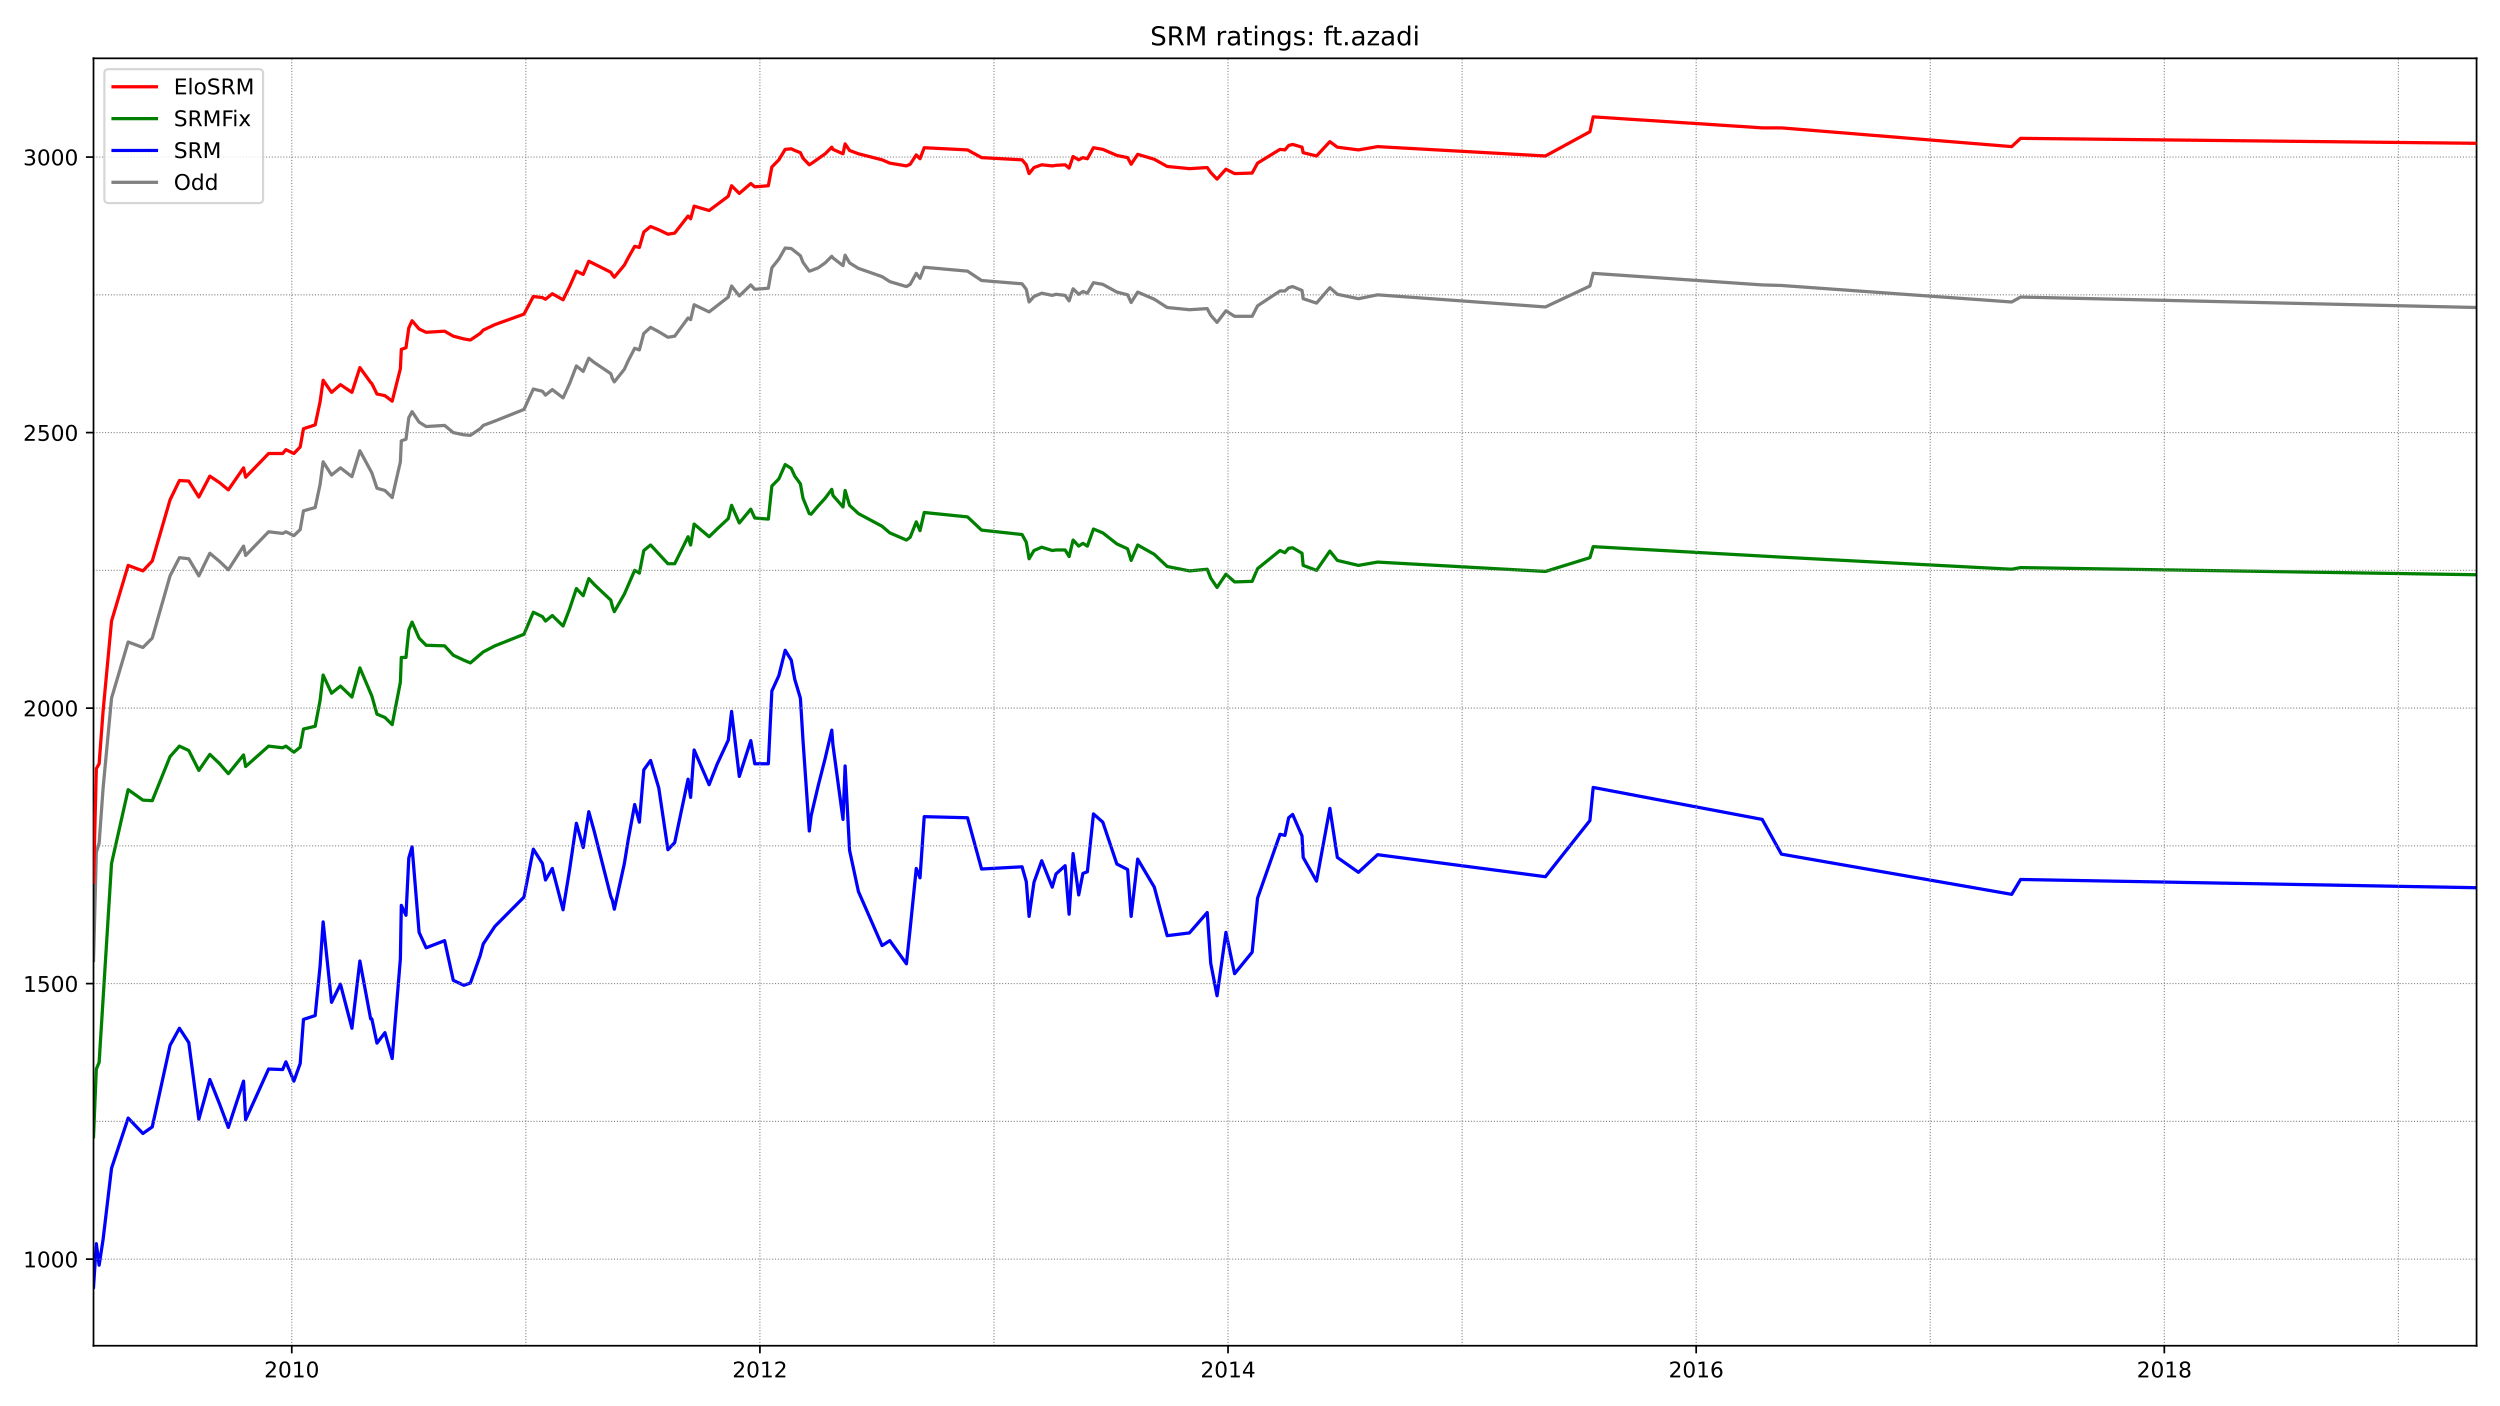 <?xml version="1.0" encoding="utf-8" standalone="no"?>
<!DOCTYPE svg PUBLIC "-//W3C//DTD SVG 1.1//EN"
  "http://www.w3.org/Graphics/SVG/1.1/DTD/svg11.dtd">
<!-- Created with matplotlib (https://matplotlib.org/) -->
<svg height="648pt" version="1.1" viewBox="0 0 1152 648" width="1152pt" xmlns="http://www.w3.org/2000/svg" xmlns:xlink="http://www.w3.org/1999/xlink">
 <defs>
  <style type="text/css">*{stroke-linecap:butt;stroke-linejoin:round;}</style>
 </defs>
 <g id="figure_1">
  <g id="patch_1">
   <path d="M 0 648 
L 1152 648 
L 1152 0 
L 0 0 
z
" style="fill:#ffffff;"/>
  </g>
  <g id="axes_1">
   <g id="patch_2">
    <path d="M 43.09 620.12 
L 1141.2 620.12 
L 1141.2 26.88 
L 43.09 26.88 
z
" style="fill:#ffffff;"/>
   </g>
   <g id="line2d_1">
    <path clip-path="url(#p29295866ad)" d="M 43.09 442.585 
L 44.384 392.818 
L 45.679 388.501 
L 47.512 363.11 
L 51.395 321.723 
L 59.053 295.824 
L 65.848 298.363 
L 70.163 294.046 
L 78.36 265.354 
L 82.674 256.975 
L 86.989 257.483 
L 91.626 265.354 
L 96.696 254.944 
L 101.226 258.752 
L 105.217 262.561 
L 112.227 251.643 
L 113.198 255.959 
L 123.768 245.041 
L 130.24 245.803 
L 131.75 245.041 
L 135.417 246.819 
L 138.329 244.026 
L 139.839 235.393 
L 145.232 233.869 
L 147.497 223.205 
L 148.899 212.794 
L 152.782 218.888 
L 156.881 215.587 
L 162.166 219.65 
L 165.833 207.716 
L 171.334 217.873 
L 173.707 224.982 
L 177.374 225.998 
L 180.718 229.299 
L 184.493 212.794 
L 184.924 203.146 
L 187.081 202.384 
L 188.376 192.481 
L 189.886 189.688 
L 193.122 194.513 
L 196.357 196.544 
L 204.878 196.036 
L 208.869 199.337 
L 213.723 200.353 
L 216.743 200.607 
L 221.273 197.56 
L 222.675 196.036 
L 228.068 194.005 
L 241.442 188.673 
L 245.757 179.278 
L 249.963 180.294 
L 251.365 182.071 
L 254.493 179.532 
L 259.455 183.341 
L 262.475 176.739 
L 265.603 168.614 
L 268.731 171.153 
L 271.319 165.059 
L 273.908 167.09 
L 281.458 172.168 
L 282.213 174.454 
L 283.076 175.977 
L 287.714 170.137 
L 289.439 166.328 
L 292.459 160.488 
L 294.617 161.25 
L 296.666 153.633 
L 299.794 150.84 
L 303.569 152.871 
L 307.775 155.41 
L 310.903 154.902 
L 317.051 146.523 
L 318.238 147.285 
L 319.856 140.429 
L 326.759 143.73 
L 335.603 136.875 
L 337.113 131.796 
L 340.672 136.367 
L 345.957 131.289 
L 347.791 133.32 
L 354.047 132.812 
L 355.665 123.417 
L 358.9 119.355 
L 361.813 114.277 
L 364.617 114.53 
L 368.823 117.831 
L 370.01 120.878 
L 372.922 124.941 
L 373.785 124.687 
L 377.021 123.417 
L 380.256 121.132 
L 383.277 118.085 
L 383.816 118.847 
L 388.454 122.402 
L 389.424 117.577 
L 391.474 121.132 
L 395.572 123.671 
L 406.466 127.48 
L 410.025 129.765 
L 417.683 132.05 
L 419.409 131.035 
L 422.214 125.956 
L 423.939 128.242 
L 425.881 123.163 
L 445.835 124.941 
L 452.306 129.257 
L 470.966 130.781 
L 472.907 133.32 
L 474.201 139.16 
L 476.466 136.621 
L 480.026 135.097 
L 484.879 136.113 
L 486.605 135.605 
L 490.812 136.113 
L 492.645 138.652 
L 494.479 133.066 
L 497.068 135.605 
L 499.009 134.336 
L 501.058 135.097 
L 503.863 130.273 
L 508.177 131.035 
L 514.648 134.589 
L 519.61 135.859 
L 521.228 139.414 
L 524.248 134.589 
L 531.906 137.89 
L 537.838 141.699 
L 548.085 142.715 
L 556.282 142.207 
L 557.9 145.254 
L 560.812 148.555 
L 564.911 143.222 
L 568.901 145.762 
L 576.991 145.762 
L 579.472 140.937 
L 589.826 134.082 
L 592.091 134.082 
L 593.817 132.558 
L 595.65 132.05 
L 599.965 133.828 
L 600.504 137.636 
L 606.652 139.668 
L 612.8 132.558 
L 616.251 135.605 
L 625.959 137.636 
L 634.803 135.859 
L 712.138 141.445 
L 732.631 131.796 
L 734.141 125.956 
L 812.015 131.289 
L 820.859 131.543 
L 926.993 139.16 
L 931.091 136.875 
L 1141.2 141.699 
L 1141.2 141.699 
" style="fill:none;stroke:#808080;stroke-linecap:square;stroke-width:1.5;"/>
   </g>
   <g id="line2d_2">
    <path clip-path="url(#p29295866ad)" d="M 43.09 593.155 
L 44.384 573.095 
L 45.679 582.998 
L 47.512 571.064 
L 51.395 538.31 
L 59.053 515.204 
L 65.848 522.313 
L 70.163 519.266 
L 78.36 481.687 
L 82.674 473.816 
L 86.989 480.418 
L 91.626 515.711 
L 96.696 497.43 
L 101.226 508.856 
L 105.217 519.52 
L 112.227 498.191 
L 113.198 515.965 
L 123.768 492.605 
L 130.24 492.859 
L 131.75 489.305 
L 135.417 498.191 
L 138.329 490.066 
L 139.839 469.753 
L 145.232 467.976 
L 147.497 445.124 
L 148.899 424.811 
L 152.782 461.882 
L 156.881 453.503 
L 162.166 473.816 
L 165.833 442.839 
L 170.795 469.499 
L 171.334 469.499 
L 173.707 480.672 
L 177.374 475.847 
L 180.718 487.781 
L 184.493 441.823 
L 184.924 417.194 
L 187.081 421.764 
L 188.376 395.357 
L 189.886 390.279 
L 193.122 429.635 
L 196.357 436.745 
L 204.878 433.444 
L 208.869 451.726 
L 213.723 454.011 
L 216.743 452.995 
L 221.273 440.3 
L 222.675 434.967 
L 228.068 426.842 
L 241.442 413.385 
L 245.757 391.295 
L 249.963 397.896 
L 251.365 405.514 
L 254.493 400.181 
L 259.455 419.225 
L 262.475 400.689 
L 265.603 379.361 
L 268.731 390.533 
L 271.319 374.028 
L 273.908 383.423 
L 281.458 413.131 
L 282.213 414.908 
L 283.076 418.971 
L 287.714 397.896 
L 289.439 387.232 
L 292.459 370.728 
L 294.617 378.853 
L 296.666 354.731 
L 299.794 350.415 
L 303.569 363.11 
L 307.775 391.548 
L 310.903 388.248 
L 317.051 359.048 
L 318.238 367.427 
L 319.856 345.59 
L 326.759 361.587 
L 330.426 352.192 
L 335.603 341.02 
L 337.113 327.817 
L 340.672 357.778 
L 345.957 341.274 
L 347.791 351.938 
L 354.047 351.938 
L 355.665 318.422 
L 358.9 311.312 
L 361.813 299.632 
L 364.617 304.203 
L 366.235 313.09 
L 368.823 321.723 
L 370.01 341.02 
L 372.922 382.915 
L 373.785 375.806 
L 377.021 362.095 
L 380.256 349.399 
L 383.277 336.45 
L 383.816 343.305 
L 388.454 377.583 
L 389.424 352.954 
L 391.474 391.802 
L 395.572 410.846 
L 406.466 435.729 
L 410.025 433.444 
L 417.683 444.108 
L 419.409 427.858 
L 422.214 400.181 
L 423.939 404.498 
L 425.881 376.314 
L 445.835 376.822 
L 452.306 400.435 
L 470.966 399.42 
L 472.907 406.275 
L 474.201 422.272 
L 476.466 406.529 
L 480.026 396.627 
L 484.879 408.814 
L 486.605 402.721 
L 490.812 398.912 
L 492.645 421.256 
L 494.479 393.326 
L 497.068 412.369 
L 499.009 402.467 
L 501.058 401.705 
L 503.863 375.044 
L 508.177 378.853 
L 514.648 398.15 
L 519.61 400.689 
L 521.228 422.272 
L 524.248 395.865 
L 531.906 408.814 
L 537.838 431.159 
L 548.085 429.889 
L 556.282 420.494 
L 557.9 443.854 
L 560.812 458.835 
L 564.911 429.635 
L 568.901 448.679 
L 576.991 438.776 
L 579.472 413.893 
L 589.826 384.439 
L 592.091 384.947 
L 593.817 376.822 
L 595.65 375.298 
L 599.965 385.201 
L 600.504 395.103 
L 606.652 406.021 
L 612.8 372.505 
L 616.251 395.103 
L 625.959 401.959 
L 634.803 393.834 
L 712.138 403.99 
L 732.631 378.091 
L 734.141 362.856 
L 812.015 377.583 
L 820.859 393.58 
L 926.993 412.115 
L 931.091 405.26 
L 1141.2 409.068 
L 1141.2 409.068 
" style="fill:none;stroke:#0000ff;stroke-linecap:square;stroke-width:1.5;"/>
   </g>
   <g id="matplotlib.axis_1">
    <g id="xtick_1">
     <g id="line2d_3">
      <defs>
       <path d="M 0 0 
L 0 3.5 
" id="me48ac818c3" style="stroke:#000000;stroke-width:0.8;"/>
      </defs>
      <g>
       <use style="stroke:#000000;stroke-width:0.8;" x="134.446" xlink:href="#me48ac818c3" y="620.12"/>
      </g>
     </g>
     <g id="text_1">
      <!-- 2010 -->
      <g transform="translate(121.721 634.718)scale(0.1 -0.1)">
       <defs>
        <path d="M 19.188 8.297 
L 53.609 8.297 
L 53.609 0 
L 7.328 0 
L 7.328 8.297 
Q 12.938 14.109 22.625 23.891 
Q 32.328 33.688 34.812 36.531 
Q 39.547 41.844 41.422 45.531 
Q 43.312 49.219 43.312 52.781 
Q 43.312 58.594 39.234 62.25 
Q 35.156 65.922 28.609 65.922 
Q 23.969 65.922 18.812 64.312 
Q 13.672 62.703 7.812 59.422 
L 7.812 69.391 
Q 13.766 71.781 18.938 73 
Q 24.125 74.219 28.422 74.219 
Q 39.75 74.219 46.484 68.547 
Q 53.219 62.891 53.219 53.422 
Q 53.219 48.922 51.531 44.891 
Q 49.859 40.875 45.406 35.406 
Q 44.188 33.984 37.641 27.219 
Q 31.109 20.453 19.188 8.297 
z
" id="DejaVuSans-50"/>
        <path d="M 31.781 66.406 
Q 24.172 66.406 20.328 58.906 
Q 16.5 51.422 16.5 36.375 
Q 16.5 21.391 20.328 13.891 
Q 24.172 6.391 31.781 6.391 
Q 39.453 6.391 43.281 13.891 
Q 47.125 21.391 47.125 36.375 
Q 47.125 51.422 43.281 58.906 
Q 39.453 66.406 31.781 66.406 
z
M 31.781 74.219 
Q 44.047 74.219 50.516 64.516 
Q 56.984 54.828 56.984 36.375 
Q 56.984 17.969 50.516 8.266 
Q 44.047 -1.422 31.781 -1.422 
Q 19.531 -1.422 13.062 8.266 
Q 6.594 17.969 6.594 36.375 
Q 6.594 54.828 13.062 64.516 
Q 19.531 74.219 31.781 74.219 
z
" id="DejaVuSans-48"/>
        <path d="M 12.406 8.297 
L 28.516 8.297 
L 28.516 63.922 
L 10.984 60.406 
L 10.984 69.391 
L 28.422 72.906 
L 38.281 72.906 
L 38.281 8.297 
L 54.391 8.297 
L 54.391 0 
L 12.406 0 
z
" id="DejaVuSans-49"/>
       </defs>
       <use xlink:href="#DejaVuSans-50"/>
       <use x="63.623" xlink:href="#DejaVuSans-48"/>
       <use x="127.246" xlink:href="#DejaVuSans-49"/>
       <use x="190.869" xlink:href="#DejaVuSans-48"/>
      </g>
     </g>
    </g>
    <g id="xtick_2">
     <g id="line2d_4">
      <g>
       <use style="stroke:#000000;stroke-width:0.8;" x="350.164" xlink:href="#me48ac818c3" y="620.12"/>
      </g>
     </g>
     <g id="text_2">
      <!-- 2012 -->
      <g transform="translate(337.439 634.718)scale(0.1 -0.1)">
       <use xlink:href="#DejaVuSans-50"/>
       <use x="63.623" xlink:href="#DejaVuSans-48"/>
       <use x="127.246" xlink:href="#DejaVuSans-49"/>
       <use x="190.869" xlink:href="#DejaVuSans-50"/>
      </g>
     </g>
    </g>
    <g id="xtick_3">
     <g id="line2d_5">
      <g>
       <use style="stroke:#000000;stroke-width:0.8;" x="565.881" xlink:href="#me48ac818c3" y="620.12"/>
      </g>
     </g>
     <g id="text_3">
      <!-- 2014 -->
      <g transform="translate(553.156 634.718)scale(0.1 -0.1)">
       <defs>
        <path d="M 37.797 64.312 
L 12.891 25.391 
L 37.797 25.391 
z
M 35.203 72.906 
L 47.609 72.906 
L 47.609 25.391 
L 58.016 25.391 
L 58.016 17.188 
L 47.609 17.188 
L 47.609 0 
L 37.797 0 
L 37.797 17.188 
L 4.891 17.188 
L 4.891 26.703 
z
" id="DejaVuSans-52"/>
       </defs>
       <use xlink:href="#DejaVuSans-50"/>
       <use x="63.623" xlink:href="#DejaVuSans-48"/>
       <use x="127.246" xlink:href="#DejaVuSans-49"/>
       <use x="190.869" xlink:href="#DejaVuSans-52"/>
      </g>
     </g>
    </g>
    <g id="xtick_4">
     <g id="line2d_6">
      <g>
       <use style="stroke:#000000;stroke-width:0.8;" x="781.599" xlink:href="#me48ac818c3" y="620.12"/>
      </g>
     </g>
     <g id="text_4">
      <!-- 2016 -->
      <g transform="translate(768.874 634.718)scale(0.1 -0.1)">
       <defs>
        <path d="M 33.016 40.375 
Q 26.375 40.375 22.484 35.828 
Q 18.609 31.297 18.609 23.391 
Q 18.609 15.531 22.484 10.953 
Q 26.375 6.391 33.016 6.391 
Q 39.656 6.391 43.531 10.953 
Q 47.406 15.531 47.406 23.391 
Q 47.406 31.297 43.531 35.828 
Q 39.656 40.375 33.016 40.375 
z
M 52.594 71.297 
L 52.594 62.312 
Q 48.875 64.062 45.094 64.984 
Q 41.312 65.922 37.594 65.922 
Q 27.828 65.922 22.672 59.328 
Q 17.531 52.734 16.797 39.406 
Q 19.672 43.656 24.016 45.922 
Q 28.375 48.188 33.594 48.188 
Q 44.578 48.188 50.953 41.516 
Q 57.328 34.859 57.328 23.391 
Q 57.328 12.156 50.688 5.359 
Q 44.047 -1.422 33.016 -1.422 
Q 20.359 -1.422 13.672 8.266 
Q 6.984 17.969 6.984 36.375 
Q 6.984 53.656 15.188 63.938 
Q 23.391 74.219 37.203 74.219 
Q 40.922 74.219 44.703 73.484 
Q 48.484 72.75 52.594 71.297 
z
" id="DejaVuSans-54"/>
       </defs>
       <use xlink:href="#DejaVuSans-50"/>
       <use x="63.623" xlink:href="#DejaVuSans-48"/>
       <use x="127.246" xlink:href="#DejaVuSans-49"/>
       <use x="190.869" xlink:href="#DejaVuSans-54"/>
      </g>
     </g>
    </g>
    <g id="xtick_5">
     <g id="line2d_7">
      <g>
       <use style="stroke:#000000;stroke-width:0.8;" x="997.316" xlink:href="#me48ac818c3" y="620.12"/>
      </g>
     </g>
     <g id="text_5">
      <!-- 2018 -->
      <g transform="translate(984.591 634.718)scale(0.1 -0.1)">
       <defs>
        <path d="M 31.781 34.625 
Q 24.75 34.625 20.719 30.859 
Q 16.703 27.094 16.703 20.516 
Q 16.703 13.922 20.719 10.156 
Q 24.75 6.391 31.781 6.391 
Q 38.812 6.391 42.859 10.172 
Q 46.922 13.969 46.922 20.516 
Q 46.922 27.094 42.891 30.859 
Q 38.875 34.625 31.781 34.625 
z
M 21.922 38.812 
Q 15.578 40.375 12.031 44.719 
Q 8.5 49.078 8.5 55.328 
Q 8.5 64.062 14.719 69.141 
Q 20.953 74.219 31.781 74.219 
Q 42.672 74.219 48.875 69.141 
Q 55.078 64.062 55.078 55.328 
Q 55.078 49.078 51.531 44.719 
Q 48 40.375 41.703 38.812 
Q 48.828 37.156 52.797 32.312 
Q 56.781 27.484 56.781 20.516 
Q 56.781 9.906 50.312 4.234 
Q 43.844 -1.422 31.781 -1.422 
Q 19.734 -1.422 13.25 4.234 
Q 6.781 9.906 6.781 20.516 
Q 6.781 27.484 10.781 32.312 
Q 14.797 37.156 21.922 38.812 
z
M 18.312 54.391 
Q 18.312 48.734 21.844 45.562 
Q 25.391 42.391 31.781 42.391 
Q 38.141 42.391 41.719 45.562 
Q 45.312 48.734 45.312 54.391 
Q 45.312 60.062 41.719 63.234 
Q 38.141 66.406 31.781 66.406 
Q 25.391 66.406 21.844 63.234 
Q 18.312 60.062 18.312 54.391 
z
" id="DejaVuSans-56"/>
       </defs>
       <use xlink:href="#DejaVuSans-50"/>
       <use x="63.623" xlink:href="#DejaVuSans-48"/>
       <use x="127.246" xlink:href="#DejaVuSans-49"/>
       <use x="190.869" xlink:href="#DejaVuSans-56"/>
      </g>
     </g>
    </g>
   </g>
   <g id="matplotlib.axis_2">
    <g id="ytick_1">
     <g id="line2d_8">
      <defs>
       <path d="M 0 0 
L -3.5 0 
" id="m8a79e8f27d" style="stroke:#000000;stroke-width:0.8;"/>
      </defs>
      <g>
       <use style="stroke:#000000;stroke-width:0.8;" x="43.09" xlink:href="#m8a79e8f27d" y="580.205"/>
      </g>
     </g>
     <g id="text_6">
      <!-- 1000 -->
      <g transform="translate(10.64 584.004)scale(0.1 -0.1)">
       <use xlink:href="#DejaVuSans-49"/>
       <use x="63.623" xlink:href="#DejaVuSans-48"/>
       <use x="127.246" xlink:href="#DejaVuSans-48"/>
       <use x="190.869" xlink:href="#DejaVuSans-48"/>
      </g>
     </g>
    </g>
    <g id="ytick_2">
     <g id="line2d_9">
      <g>
       <use style="stroke:#000000;stroke-width:0.8;" x="43.09" xlink:href="#m8a79e8f27d" y="453.249"/>
      </g>
     </g>
     <g id="text_7">
      <!-- 1500 -->
      <g transform="translate(10.64 457.048)scale(0.1 -0.1)">
       <defs>
        <path d="M 10.797 72.906 
L 49.516 72.906 
L 49.516 64.594 
L 19.828 64.594 
L 19.828 46.734 
Q 21.969 47.469 24.109 47.828 
Q 26.266 48.188 28.422 48.188 
Q 40.625 48.188 47.75 41.5 
Q 54.891 34.812 54.891 23.391 
Q 54.891 11.625 47.562 5.094 
Q 40.234 -1.422 26.906 -1.422 
Q 22.312 -1.422 17.547 -0.641 
Q 12.797 0.141 7.719 1.703 
L 7.719 11.625 
Q 12.109 9.234 16.797 8.062 
Q 21.484 6.891 26.703 6.891 
Q 35.156 6.891 40.078 11.328 
Q 45.016 15.766 45.016 23.391 
Q 45.016 31 40.078 35.438 
Q 35.156 39.891 26.703 39.891 
Q 22.75 39.891 18.812 39.016 
Q 14.891 38.141 10.797 36.281 
z
" id="DejaVuSans-53"/>
       </defs>
       <use xlink:href="#DejaVuSans-49"/>
       <use x="63.623" xlink:href="#DejaVuSans-53"/>
       <use x="127.246" xlink:href="#DejaVuSans-48"/>
       <use x="190.869" xlink:href="#DejaVuSans-48"/>
      </g>
     </g>
    </g>
    <g id="ytick_3">
     <g id="line2d_10">
      <g>
       <use style="stroke:#000000;stroke-width:0.8;" x="43.09" xlink:href="#m8a79e8f27d" y="326.293"/>
      </g>
     </g>
     <g id="text_8">
      <!-- 2000 -->
      <g transform="translate(10.64 330.092)scale(0.1 -0.1)">
       <use xlink:href="#DejaVuSans-50"/>
       <use x="63.623" xlink:href="#DejaVuSans-48"/>
       <use x="127.246" xlink:href="#DejaVuSans-48"/>
       <use x="190.869" xlink:href="#DejaVuSans-48"/>
      </g>
     </g>
    </g>
    <g id="ytick_4">
     <g id="line2d_11">
      <g>
       <use style="stroke:#000000;stroke-width:0.8;" x="43.09" xlink:href="#m8a79e8f27d" y="199.337"/>
      </g>
     </g>
     <g id="text_9">
      <!-- 2500 -->
      <g transform="translate(10.64 203.136)scale(0.1 -0.1)">
       <use xlink:href="#DejaVuSans-50"/>
       <use x="63.623" xlink:href="#DejaVuSans-53"/>
       <use x="127.246" xlink:href="#DejaVuSans-48"/>
       <use x="190.869" xlink:href="#DejaVuSans-48"/>
      </g>
     </g>
    </g>
    <g id="ytick_5">
     <g id="line2d_12">
      <g>
       <use style="stroke:#000000;stroke-width:0.8;" x="43.09" xlink:href="#m8a79e8f27d" y="72.381"/>
      </g>
     </g>
     <g id="text_10">
      <!-- 3000 -->
      <g transform="translate(10.64 76.18)scale(0.1 -0.1)">
       <defs>
        <path d="M 40.578 39.312 
Q 47.656 37.797 51.625 33 
Q 55.609 28.219 55.609 21.188 
Q 55.609 10.406 48.188 4.484 
Q 40.766 -1.422 27.094 -1.422 
Q 22.516 -1.422 17.656 -0.516 
Q 12.797 0.391 7.625 2.203 
L 7.625 11.719 
Q 11.719 9.328 16.594 8.109 
Q 21.484 6.891 26.812 6.891 
Q 36.078 6.891 40.938 10.547 
Q 45.797 14.203 45.797 21.188 
Q 45.797 27.641 41.281 31.266 
Q 36.766 34.906 28.719 34.906 
L 20.219 34.906 
L 20.219 43.016 
L 29.109 43.016 
Q 36.375 43.016 40.234 45.922 
Q 44.094 48.828 44.094 54.297 
Q 44.094 59.906 40.109 62.906 
Q 36.141 65.922 28.719 65.922 
Q 24.656 65.922 20.016 65.031 
Q 15.375 64.156 9.812 62.312 
L 9.812 71.094 
Q 15.438 72.656 20.344 73.438 
Q 25.25 74.219 29.594 74.219 
Q 40.828 74.219 47.359 69.109 
Q 53.906 64.016 53.906 55.328 
Q 53.906 49.266 50.438 45.094 
Q 46.969 40.922 40.578 39.312 
z
" id="DejaVuSans-51"/>
       </defs>
       <use xlink:href="#DejaVuSans-51"/>
       <use x="63.623" xlink:href="#DejaVuSans-48"/>
       <use x="127.246" xlink:href="#DejaVuSans-48"/>
       <use x="190.869" xlink:href="#DejaVuSans-48"/>
      </g>
     </g>
    </g>
   </g>
   <g id="line2d_13">
    <path clip-path="url(#p29295866ad)" d="M 43.09 523.837 
L 44.384 492.605 
L 45.679 489.558 
L 51.395 397.896 
L 59.053 363.872 
L 65.848 368.696 
L 70.163 368.95 
L 78.36 348.637 
L 82.674 343.813 
L 86.989 345.844 
L 91.626 354.985 
L 96.696 347.622 
L 101.226 351.938 
L 105.217 356.509 
L 112.227 347.876 
L 113.198 353.208 
L 123.768 343.813 
L 130.24 344.575 
L 131.75 343.813 
L 135.417 346.606 
L 138.329 344.321 
L 139.839 335.942 
L 145.232 334.672 
L 147.497 322.738 
L 148.899 311.058 
L 152.782 319.437 
L 156.881 316.137 
L 162.166 321.215 
L 165.833 307.757 
L 171.334 320.707 
L 173.707 329.086 
L 177.374 330.61 
L 180.718 333.91 
L 184.493 314.359 
L 184.924 302.933 
L 187.081 302.933 
L 188.376 290.238 
L 189.886 286.683 
L 193.122 294.046 
L 196.357 297.347 
L 204.878 297.601 
L 208.869 301.917 
L 213.723 304.203 
L 216.743 305.472 
L 222.675 300.394 
L 228.068 297.601 
L 241.442 292.269 
L 245.757 282.112 
L 249.963 284.144 
L 251.365 286.175 
L 254.493 283.636 
L 259.455 288.46 
L 262.475 280.589 
L 265.603 271.194 
L 268.731 274.495 
L 271.319 266.624 
L 273.908 269.417 
L 281.458 276.526 
L 282.213 279.573 
L 283.076 281.858 
L 287.714 273.733 
L 292.459 262.815 
L 294.617 264.085 
L 296.666 253.674 
L 299.794 251.135 
L 307.775 259.768 
L 310.903 259.768 
L 317.051 247.326 
L 318.238 251.135 
L 319.856 241.486 
L 326.759 247.326 
L 330.426 243.772 
L 335.603 238.947 
L 337.113 232.853 
L 340.672 240.979 
L 345.957 234.631 
L 347.791 238.693 
L 354.047 239.201 
L 355.665 223.966 
L 358.9 220.666 
L 361.813 214.064 
L 364.617 215.841 
L 366.235 219.396 
L 368.823 222.951 
L 370.01 229.553 
L 372.922 236.662 
L 373.785 236.916 
L 377.021 233.107 
L 380.256 229.553 
L 383.277 225.49 
L 383.816 228.283 
L 388.454 233.615 
L 389.424 225.998 
L 391.474 232.853 
L 395.572 236.662 
L 406.466 242.502 
L 410.025 245.549 
L 417.683 248.85 
L 419.409 247.58 
L 422.214 240.471 
L 423.939 244.533 
L 425.881 236.154 
L 445.835 238.186 
L 452.306 244.279 
L 470.966 246.311 
L 472.907 249.866 
L 474.201 257.483 
L 476.466 253.674 
L 480.026 252.151 
L 484.879 253.674 
L 486.605 253.42 
L 490.812 253.42 
L 492.645 256.467 
L 494.479 248.85 
L 497.068 251.643 
L 499.009 250.373 
L 501.058 251.643 
L 503.863 243.772 
L 508.177 245.549 
L 514.648 250.627 
L 519.61 252.912 
L 521.228 258.245 
L 524.248 251.135 
L 531.906 255.452 
L 537.838 261.038 
L 548.085 263.069 
L 556.282 262.307 
L 557.9 266.37 
L 560.812 270.686 
L 564.911 264.592 
L 568.901 268.147 
L 576.991 267.893 
L 579.472 262.053 
L 589.826 253.674 
L 592.091 254.69 
L 593.817 252.659 
L 595.65 252.405 
L 599.965 254.944 
L 600.504 260.53 
L 606.652 262.815 
L 612.8 253.928 
L 616.251 258.245 
L 625.959 260.53 
L 634.803 259.006 
L 712.138 263.323 
L 732.631 256.975 
L 734.141 251.897 
L 820.859 256.721 
L 926.993 262.307 
L 931.091 261.545 
L 1141.2 264.846 
L 1141.2 264.846 
" style="fill:none;stroke:#008000;stroke-linecap:square;stroke-width:1.5;"/>
   </g>
   <g id="line2d_14">
    <path clip-path="url(#p29295866ad)" d="M 43.09 580.205 
L 1141.2 580.205 
" style="fill:none;stroke:#808080;stroke-dasharray:0.5,0.825;stroke-dashoffset:0;stroke-width:0.5;"/>
   </g>
   <g id="line2d_15">
    <path clip-path="url(#p29295866ad)" d="M 43.09 516.727 
L 1141.2 516.727 
" style="fill:none;stroke:#808080;stroke-dasharray:0.5,0.825;stroke-dashoffset:0;stroke-width:0.5;"/>
   </g>
   <g id="line2d_16">
    <path clip-path="url(#p29295866ad)" d="M 43.09 453.249 
L 1141.2 453.249 
" style="fill:none;stroke:#808080;stroke-dasharray:0.5,0.825;stroke-dashoffset:0;stroke-width:0.5;"/>
   </g>
   <g id="line2d_17">
    <path clip-path="url(#p29295866ad)" d="M 43.09 389.771 
L 1141.2 389.771 
" style="fill:none;stroke:#808080;stroke-dasharray:0.5,0.825;stroke-dashoffset:0;stroke-width:0.5;"/>
   </g>
   <g id="line2d_18">
    <path clip-path="url(#p29295866ad)" d="M 43.09 326.293 
L 1141.2 326.293 
" style="fill:none;stroke:#808080;stroke-dasharray:0.5,0.825;stroke-dashoffset:0;stroke-width:0.5;"/>
   </g>
   <g id="line2d_19">
    <path clip-path="url(#p29295866ad)" d="M 43.09 262.815 
L 1141.2 262.815 
" style="fill:none;stroke:#808080;stroke-dasharray:0.5,0.825;stroke-dashoffset:0;stroke-width:0.5;"/>
   </g>
   <g id="line2d_20">
    <path clip-path="url(#p29295866ad)" d="M 43.09 199.337 
L 1141.2 199.337 
" style="fill:none;stroke:#808080;stroke-dasharray:0.5,0.825;stroke-dashoffset:0;stroke-width:0.5;"/>
   </g>
   <g id="line2d_21">
    <path clip-path="url(#p29295866ad)" d="M 43.09 135.859 
L 1141.2 135.859 
" style="fill:none;stroke:#808080;stroke-dasharray:0.5,0.825;stroke-dashoffset:0;stroke-width:0.5;"/>
   </g>
   <g id="line2d_22">
    <path clip-path="url(#p29295866ad)" d="M 43.09 72.381 
L 1141.2 72.381 
" style="fill:none;stroke:#808080;stroke-dasharray:0.5,0.825;stroke-dashoffset:0;stroke-width:0.5;"/>
   </g>
   <g id="line2d_23">
    <path clip-path="url(#p29295866ad)" d="M 134.446 620.12 
L 134.446 26.88 
" style="fill:none;stroke:#808080;stroke-dasharray:0.5,0.825;stroke-dashoffset:0;stroke-width:0.5;"/>
   </g>
   <g id="line2d_24">
    <path clip-path="url(#p29295866ad)" d="M 242.305 620.12 
L 242.305 26.88 
" style="fill:none;stroke:#808080;stroke-dasharray:0.5,0.825;stroke-dashoffset:0;stroke-width:0.5;"/>
   </g>
   <g id="line2d_25">
    <path clip-path="url(#p29295866ad)" d="M 350.164 620.12 
L 350.164 26.88 
" style="fill:none;stroke:#808080;stroke-dasharray:0.5,0.825;stroke-dashoffset:0;stroke-width:0.5;"/>
   </g>
   <g id="line2d_26">
    <path clip-path="url(#p29295866ad)" d="M 458.023 620.12 
L 458.023 26.88 
" style="fill:none;stroke:#808080;stroke-dasharray:0.5,0.825;stroke-dashoffset:0;stroke-width:0.5;"/>
   </g>
   <g id="line2d_27">
    <path clip-path="url(#p29295866ad)" d="M 565.881 620.12 
L 565.881 26.88 
" style="fill:none;stroke:#808080;stroke-dasharray:0.5,0.825;stroke-dashoffset:0;stroke-width:0.5;"/>
   </g>
   <g id="line2d_28">
    <path clip-path="url(#p29295866ad)" d="M 673.74 620.12 
L 673.74 26.88 
" style="fill:none;stroke:#808080;stroke-dasharray:0.5,0.825;stroke-dashoffset:0;stroke-width:0.5;"/>
   </g>
   <g id="line2d_29">
    <path clip-path="url(#p29295866ad)" d="M 781.599 620.12 
L 781.599 26.88 
" style="fill:none;stroke:#808080;stroke-dasharray:0.5,0.825;stroke-dashoffset:0;stroke-width:0.5;"/>
   </g>
   <g id="line2d_30">
    <path clip-path="url(#p29295866ad)" d="M 889.458 620.12 
L 889.458 26.88 
" style="fill:none;stroke:#808080;stroke-dasharray:0.5,0.825;stroke-dashoffset:0;stroke-width:0.5;"/>
   </g>
   <g id="line2d_31">
    <path clip-path="url(#p29295866ad)" d="M 997.316 620.12 
L 997.316 26.88 
" style="fill:none;stroke:#808080;stroke-dasharray:0.5,0.825;stroke-dashoffset:0;stroke-width:0.5;"/>
   </g>
   <g id="line2d_32">
    <path clip-path="url(#p29295866ad)" d="M 1105.175 620.12 
L 1105.175 26.88 
" style="fill:none;stroke:#808080;stroke-dasharray:0.5,0.825;stroke-dashoffset:0;stroke-width:0.5;"/>
   </g>
   <g id="patch_3">
    <path d="M 43.09 620.12 
L 43.09 26.88 
" style="fill:none;stroke:#000000;stroke-linecap:square;stroke-linejoin:miter;stroke-width:0.8;"/>
   </g>
   <g id="patch_4">
    <path d="M 1141.2 620.12 
L 1141.2 26.88 
" style="fill:none;stroke:#000000;stroke-linecap:square;stroke-linejoin:miter;stroke-width:0.8;"/>
   </g>
   <g id="patch_5">
    <path d="M 43.09 620.12 
L 1141.2 620.12 
" style="fill:none;stroke:#000000;stroke-linecap:square;stroke-linejoin:miter;stroke-width:0.8;"/>
   </g>
   <g id="patch_6">
    <path d="M 43.09 26.88 
L 1141.2 26.88 
" style="fill:none;stroke:#000000;stroke-linecap:square;stroke-linejoin:miter;stroke-width:0.8;"/>
   </g>
   <g id="line2d_33">
    <path clip-path="url(#p29295866ad)" d="M 43.09 406.529 
L 44.384 354.223 
L 45.679 351.938 
L 47.512 327.563 
L 51.395 286.175 
L 59.053 260.53 
L 65.848 263.069 
L 70.163 258.499 
L 78.36 230.314 
L 82.674 221.427 
L 86.989 221.681 
L 91.626 229.045 
L 96.696 219.396 
L 101.226 222.443 
L 105.217 225.744 
L 112.227 215.587 
L 113.198 219.904 
L 123.768 208.986 
L 130.24 208.986 
L 131.75 207.208 
L 135.417 208.986 
L 138.329 205.939 
L 139.839 197.56 
L 145.232 195.782 
L 147.497 185.118 
L 148.899 175.215 
L 152.782 180.801 
L 156.881 177.247 
L 162.166 180.801 
L 165.833 169.375 
L 170.795 176.231 
L 171.334 176.739 
L 173.707 181.563 
L 177.374 182.325 
L 180.718 184.864 
L 184.493 169.883 
L 184.924 160.996 
L 187.081 160.235 
L 188.376 151.094 
L 189.886 147.793 
L 193.122 151.602 
L 196.357 153.125 
L 204.878 152.617 
L 208.869 154.902 
L 213.723 156.172 
L 216.743 156.68 
L 221.273 153.633 
L 222.675 152.109 
L 228.068 149.57 
L 241.442 144.746 
L 245.757 136.621 
L 249.963 137.129 
L 251.365 137.89 
L 254.493 135.351 
L 259.455 138.144 
L 262.475 132.05 
L 265.603 124.941 
L 268.731 126.464 
L 271.319 120.37 
L 281.458 125.449 
L 282.213 126.718 
L 283.076 127.734 
L 287.714 122.148 
L 289.439 118.847 
L 292.459 113.515 
L 294.617 114.023 
L 296.666 106.913 
L 299.794 104.374 
L 303.569 105.897 
L 307.775 107.929 
L 310.903 107.421 
L 317.051 99.55 
L 318.238 100.819 
L 319.856 94.979 
L 326.759 97.01 
L 335.603 90.409 
L 337.113 85.584 
L 340.672 89.139 
L 345.957 84.569 
L 347.791 86.092 
L 354.047 85.584 
L 355.665 76.951 
L 358.9 73.651 
L 361.813 68.826 
L 364.617 68.572 
L 366.235 69.334 
L 368.823 70.35 
L 370.01 72.889 
L 372.922 75.936 
L 373.785 75.428 
L 380.256 70.858 
L 383.277 67.811 
L 383.816 68.826 
L 388.454 70.858 
L 389.424 66.287 
L 391.474 69.334 
L 395.572 70.858 
L 406.466 73.651 
L 410.025 75.174 
L 417.683 76.444 
L 419.409 75.682 
L 422.214 71.365 
L 423.939 73.143 
L 425.881 68.065 
L 445.835 69.08 
L 452.306 72.635 
L 470.966 73.651 
L 472.907 75.936 
L 474.201 79.998 
L 476.466 77.205 
L 480.026 75.936 
L 484.879 76.444 
L 486.605 76.19 
L 490.812 75.936 
L 492.645 77.459 
L 494.479 72.127 
L 497.068 73.651 
L 499.009 72.635 
L 501.058 73.143 
L 503.863 68.065 
L 508.177 68.826 
L 514.648 71.619 
L 519.61 72.635 
L 521.228 75.682 
L 524.248 71.111 
L 531.906 73.397 
L 537.838 76.698 
L 548.085 77.713 
L 556.282 77.205 
L 557.9 79.491 
L 560.812 82.538 
L 564.911 77.967 
L 568.901 79.998 
L 576.991 79.744 
L 579.472 75.174 
L 589.826 68.826 
L 592.091 69.08 
L 593.817 67.049 
L 595.65 66.541 
L 599.965 67.811 
L 600.504 70.35 
L 606.652 71.873 
L 612.8 65.271 
L 616.251 67.811 
L 625.959 69.08 
L 634.803 67.557 
L 712.138 71.873 
L 732.631 60.701 
L 734.141 53.845 
L 812.015 58.924 
L 820.859 58.924 
L 926.993 67.557 
L 931.091 63.748 
L 1141.2 66.033 
L 1141.2 66.033 
" style="fill:none;stroke:#ff0000;stroke-linecap:square;stroke-width:1.5;"/>
   </g>
   <g id="text_11">
    <!-- SRM ratings: ft.azadi -->
    <g transform="translate(530.01 20.88)scale(0.12 -0.12)">
     <defs>
      <path d="M 53.516 70.516 
L 53.516 60.891 
Q 47.906 63.578 42.922 64.891 
Q 37.938 66.219 33.297 66.219 
Q 25.25 66.219 20.875 63.094 
Q 16.5 59.969 16.5 54.203 
Q 16.5 49.359 19.406 46.891 
Q 22.312 44.438 30.422 42.922 
L 36.375 41.703 
Q 47.406 39.594 52.656 34.297 
Q 57.906 29 57.906 20.125 
Q 57.906 9.516 50.797 4.047 
Q 43.703 -1.422 29.984 -1.422 
Q 24.812 -1.422 18.969 -0.25 
Q 13.141 0.922 6.891 3.219 
L 6.891 13.375 
Q 12.891 10.016 18.656 8.297 
Q 24.422 6.594 29.984 6.594 
Q 38.422 6.594 43.016 9.906 
Q 47.609 13.234 47.609 19.391 
Q 47.609 24.75 44.312 27.781 
Q 41.016 30.812 33.5 32.328 
L 27.484 33.5 
Q 16.453 35.688 11.516 40.375 
Q 6.594 45.062 6.594 53.422 
Q 6.594 63.094 13.406 68.656 
Q 20.219 74.219 32.172 74.219 
Q 37.312 74.219 42.625 73.281 
Q 47.953 72.359 53.516 70.516 
z
" id="DejaVuSans-83"/>
      <path d="M 44.391 34.188 
Q 47.562 33.109 50.562 29.594 
Q 53.562 26.078 56.594 19.922 
L 66.609 0 
L 56 0 
L 46.688 18.703 
Q 43.062 26.031 39.672 28.422 
Q 36.281 30.812 30.422 30.812 
L 19.672 30.812 
L 19.672 0 
L 9.812 0 
L 9.812 72.906 
L 32.078 72.906 
Q 44.578 72.906 50.734 67.672 
Q 56.891 62.453 56.891 51.906 
Q 56.891 45.016 53.688 40.469 
Q 50.484 35.938 44.391 34.188 
z
M 19.672 64.797 
L 19.672 38.922 
L 32.078 38.922 
Q 39.203 38.922 42.844 42.219 
Q 46.484 45.516 46.484 51.906 
Q 46.484 58.297 42.844 61.547 
Q 39.203 64.797 32.078 64.797 
z
" id="DejaVuSans-82"/>
      <path d="M 9.812 72.906 
L 24.516 72.906 
L 43.109 23.297 
L 61.812 72.906 
L 76.516 72.906 
L 76.516 0 
L 66.891 0 
L 66.891 64.016 
L 48.094 14.016 
L 38.188 14.016 
L 19.391 64.016 
L 19.391 0 
L 9.812 0 
z
" id="DejaVuSans-77"/>
      <path id="DejaVuSans-32"/>
      <path d="M 41.109 46.297 
Q 39.594 47.172 37.812 47.578 
Q 36.031 48 33.891 48 
Q 26.266 48 22.188 43.047 
Q 18.109 38.094 18.109 28.812 
L 18.109 0 
L 9.078 0 
L 9.078 54.688 
L 18.109 54.688 
L 18.109 46.188 
Q 20.953 51.172 25.484 53.578 
Q 30.031 56 36.531 56 
Q 37.453 56 38.578 55.875 
Q 39.703 55.766 41.062 55.516 
z
" id="DejaVuSans-114"/>
      <path d="M 34.281 27.484 
Q 23.391 27.484 19.188 25 
Q 14.984 22.516 14.984 16.5 
Q 14.984 11.719 18.141 8.906 
Q 21.297 6.109 26.703 6.109 
Q 34.188 6.109 38.703 11.406 
Q 43.219 16.703 43.219 25.484 
L 43.219 27.484 
z
M 52.203 31.203 
L 52.203 0 
L 43.219 0 
L 43.219 8.297 
Q 40.141 3.328 35.547 0.953 
Q 30.953 -1.422 24.312 -1.422 
Q 15.922 -1.422 10.953 3.297 
Q 6 8.016 6 15.922 
Q 6 25.141 12.172 29.828 
Q 18.359 34.516 30.609 34.516 
L 43.219 34.516 
L 43.219 35.406 
Q 43.219 41.609 39.141 45 
Q 35.062 48.391 27.688 48.391 
Q 23 48.391 18.547 47.266 
Q 14.109 46.141 10.016 43.891 
L 10.016 52.203 
Q 14.938 54.109 19.578 55.047 
Q 24.219 56 28.609 56 
Q 40.484 56 46.344 49.844 
Q 52.203 43.703 52.203 31.203 
z
" id="DejaVuSans-97"/>
      <path d="M 18.312 70.219 
L 18.312 54.688 
L 36.812 54.688 
L 36.812 47.703 
L 18.312 47.703 
L 18.312 18.016 
Q 18.312 11.328 20.141 9.422 
Q 21.969 7.516 27.594 7.516 
L 36.812 7.516 
L 36.812 0 
L 27.594 0 
Q 17.188 0 13.234 3.875 
Q 9.281 7.766 9.281 18.016 
L 9.281 47.703 
L 2.688 47.703 
L 2.688 54.688 
L 9.281 54.688 
L 9.281 70.219 
z
" id="DejaVuSans-116"/>
      <path d="M 9.422 54.688 
L 18.406 54.688 
L 18.406 0 
L 9.422 0 
z
M 9.422 75.984 
L 18.406 75.984 
L 18.406 64.594 
L 9.422 64.594 
z
" id="DejaVuSans-105"/>
      <path d="M 54.891 33.016 
L 54.891 0 
L 45.906 0 
L 45.906 32.719 
Q 45.906 40.484 42.875 44.328 
Q 39.844 48.188 33.797 48.188 
Q 26.516 48.188 22.312 43.547 
Q 18.109 38.922 18.109 30.906 
L 18.109 0 
L 9.078 0 
L 9.078 54.688 
L 18.109 54.688 
L 18.109 46.188 
Q 21.344 51.125 25.703 53.562 
Q 30.078 56 35.797 56 
Q 45.219 56 50.047 50.172 
Q 54.891 44.344 54.891 33.016 
z
" id="DejaVuSans-110"/>
      <path d="M 45.406 27.984 
Q 45.406 37.75 41.375 43.109 
Q 37.359 48.484 30.078 48.484 
Q 22.859 48.484 18.828 43.109 
Q 14.797 37.75 14.797 27.984 
Q 14.797 18.266 18.828 12.891 
Q 22.859 7.516 30.078 7.516 
Q 37.359 7.516 41.375 12.891 
Q 45.406 18.266 45.406 27.984 
z
M 54.391 6.781 
Q 54.391 -7.172 48.188 -13.984 
Q 42 -20.797 29.203 -20.797 
Q 24.469 -20.797 20.266 -20.094 
Q 16.062 -19.391 12.109 -17.922 
L 12.109 -9.188 
Q 16.062 -11.328 19.922 -12.344 
Q 23.781 -13.375 27.781 -13.375 
Q 36.625 -13.375 41.016 -8.766 
Q 45.406 -4.156 45.406 5.172 
L 45.406 9.625 
Q 42.625 4.781 38.281 2.391 
Q 33.938 0 27.875 0 
Q 17.828 0 11.672 7.656 
Q 5.516 15.328 5.516 27.984 
Q 5.516 40.672 11.672 48.328 
Q 17.828 56 27.875 56 
Q 33.938 56 38.281 53.609 
Q 42.625 51.219 45.406 46.391 
L 45.406 54.688 
L 54.391 54.688 
z
" id="DejaVuSans-103"/>
      <path d="M 44.281 53.078 
L 44.281 44.578 
Q 40.484 46.531 36.375 47.5 
Q 32.281 48.484 27.875 48.484 
Q 21.188 48.484 17.844 46.438 
Q 14.5 44.391 14.5 40.281 
Q 14.5 37.156 16.891 35.375 
Q 19.281 33.594 26.516 31.984 
L 29.594 31.297 
Q 39.156 29.25 43.188 25.516 
Q 47.219 21.781 47.219 15.094 
Q 47.219 7.469 41.188 3.016 
Q 35.156 -1.422 24.609 -1.422 
Q 20.219 -1.422 15.453 -0.562 
Q 10.688 0.297 5.422 2 
L 5.422 11.281 
Q 10.406 8.688 15.234 7.391 
Q 20.062 6.109 24.812 6.109 
Q 31.156 6.109 34.562 8.281 
Q 37.984 10.453 37.984 14.406 
Q 37.984 18.062 35.516 20.016 
Q 33.062 21.969 24.703 23.781 
L 21.578 24.516 
Q 13.234 26.266 9.516 29.906 
Q 5.812 33.547 5.812 39.891 
Q 5.812 47.609 11.281 51.797 
Q 16.75 56 26.812 56 
Q 31.781 56 36.172 55.266 
Q 40.578 54.547 44.281 53.078 
z
" id="DejaVuSans-115"/>
      <path d="M 11.719 12.406 
L 22.016 12.406 
L 22.016 0 
L 11.719 0 
z
M 11.719 51.703 
L 22.016 51.703 
L 22.016 39.312 
L 11.719 39.312 
z
" id="DejaVuSans-58"/>
      <path d="M 37.109 75.984 
L 37.109 68.5 
L 28.516 68.5 
Q 23.688 68.5 21.797 66.547 
Q 19.922 64.594 19.922 59.516 
L 19.922 54.688 
L 34.719 54.688 
L 34.719 47.703 
L 19.922 47.703 
L 19.922 0 
L 10.891 0 
L 10.891 47.703 
L 2.297 47.703 
L 2.297 54.688 
L 10.891 54.688 
L 10.891 58.5 
Q 10.891 67.625 15.141 71.797 
Q 19.391 75.984 28.609 75.984 
z
" id="DejaVuSans-102"/>
      <path d="M 10.688 12.406 
L 21 12.406 
L 21 0 
L 10.688 0 
z
" id="DejaVuSans-46"/>
      <path d="M 5.516 54.688 
L 48.188 54.688 
L 48.188 46.484 
L 14.406 7.172 
L 48.188 7.172 
L 48.188 0 
L 4.297 0 
L 4.297 8.203 
L 38.094 47.516 
L 5.516 47.516 
z
" id="DejaVuSans-122"/>
      <path d="M 45.406 46.391 
L 45.406 75.984 
L 54.391 75.984 
L 54.391 0 
L 45.406 0 
L 45.406 8.203 
Q 42.578 3.328 38.25 0.953 
Q 33.938 -1.422 27.875 -1.422 
Q 17.969 -1.422 11.734 6.484 
Q 5.516 14.406 5.516 27.297 
Q 5.516 40.188 11.734 48.094 
Q 17.969 56 27.875 56 
Q 33.938 56 38.25 53.625 
Q 42.578 51.266 45.406 46.391 
z
M 14.797 27.297 
Q 14.797 17.391 18.875 11.75 
Q 22.953 6.109 30.078 6.109 
Q 37.203 6.109 41.297 11.75 
Q 45.406 17.391 45.406 27.297 
Q 45.406 37.203 41.297 42.844 
Q 37.203 48.484 30.078 48.484 
Q 22.953 48.484 18.875 42.844 
Q 14.797 37.203 14.797 27.297 
z
" id="DejaVuSans-100"/>
     </defs>
     <use xlink:href="#DejaVuSans-83"/>
     <use x="63.477" xlink:href="#DejaVuSans-82"/>
     <use x="132.959" xlink:href="#DejaVuSans-77"/>
     <use x="219.238" xlink:href="#DejaVuSans-32"/>
     <use x="251.025" xlink:href="#DejaVuSans-114"/>
     <use x="292.139" xlink:href="#DejaVuSans-97"/>
     <use x="353.418" xlink:href="#DejaVuSans-116"/>
     <use x="392.627" xlink:href="#DejaVuSans-105"/>
     <use x="420.41" xlink:href="#DejaVuSans-110"/>
     <use x="483.789" xlink:href="#DejaVuSans-103"/>
     <use x="547.266" xlink:href="#DejaVuSans-115"/>
     <use x="599.365" xlink:href="#DejaVuSans-58"/>
     <use x="633.057" xlink:href="#DejaVuSans-32"/>
     <use x="664.844" xlink:href="#DejaVuSans-102"/>
     <use x="698.299" xlink:href="#DejaVuSans-116"/>
     <use x="737.508" xlink:href="#DejaVuSans-46"/>
     <use x="769.295" xlink:href="#DejaVuSans-97"/>
     <use x="830.574" xlink:href="#DejaVuSans-122"/>
     <use x="883.064" xlink:href="#DejaVuSans-97"/>
     <use x="944.344" xlink:href="#DejaVuSans-100"/>
     <use x="1007.82" xlink:href="#DejaVuSans-105"/>
    </g>
   </g>
   <g id="legend_1">
    <g id="patch_7">
     <path d="M 50.09 93.593 
L 119.231 93.593 
Q 121.231 93.593 121.231 91.593 
L 121.231 33.88 
Q 121.231 31.88 119.231 31.88 
L 50.09 31.88 
Q 48.09 31.88 48.09 33.88 
L 48.09 91.593 
Q 48.09 93.593 50.09 93.593 
z
" style="fill:#ffffff;opacity:0.8;stroke:#cccccc;stroke-linejoin:miter;"/>
    </g>
    <g id="line2d_34">
     <path d="M 52.09 39.978 
L 72.09 39.978 
" style="fill:none;stroke:#ff0000;stroke-linecap:square;stroke-width:1.5;"/>
    </g>
    <g id="line2d_35"/>
    <g id="text_12">
     <!-- EloSRM -->
     <g transform="translate(80.09 43.478)scale(0.1 -0.1)">
      <defs>
       <path d="M 9.812 72.906 
L 55.906 72.906 
L 55.906 64.594 
L 19.672 64.594 
L 19.672 43.016 
L 54.391 43.016 
L 54.391 34.719 
L 19.672 34.719 
L 19.672 8.297 
L 56.781 8.297 
L 56.781 0 
L 9.812 0 
z
" id="DejaVuSans-69"/>
       <path d="M 9.422 75.984 
L 18.406 75.984 
L 18.406 0 
L 9.422 0 
z
" id="DejaVuSans-108"/>
       <path d="M 30.609 48.391 
Q 23.391 48.391 19.188 42.75 
Q 14.984 37.109 14.984 27.297 
Q 14.984 17.484 19.156 11.844 
Q 23.344 6.203 30.609 6.203 
Q 37.797 6.203 41.984 11.859 
Q 46.188 17.531 46.188 27.297 
Q 46.188 37.016 41.984 42.703 
Q 37.797 48.391 30.609 48.391 
z
M 30.609 56 
Q 42.328 56 49.016 48.375 
Q 55.719 40.766 55.719 27.297 
Q 55.719 13.875 49.016 6.219 
Q 42.328 -1.422 30.609 -1.422 
Q 18.844 -1.422 12.172 6.219 
Q 5.516 13.875 5.516 27.297 
Q 5.516 40.766 12.172 48.375 
Q 18.844 56 30.609 56 
z
" id="DejaVuSans-111"/>
      </defs>
      <use xlink:href="#DejaVuSans-69"/>
      <use x="63.184" xlink:href="#DejaVuSans-108"/>
      <use x="90.967" xlink:href="#DejaVuSans-111"/>
      <use x="152.148" xlink:href="#DejaVuSans-83"/>
      <use x="215.625" xlink:href="#DejaVuSans-82"/>
      <use x="285.107" xlink:href="#DejaVuSans-77"/>
     </g>
    </g>
    <g id="line2d_36">
     <path d="M 52.09 54.657 
L 72.09 54.657 
" style="fill:none;stroke:#008000;stroke-linecap:square;stroke-width:1.5;"/>
    </g>
    <g id="line2d_37"/>
    <g id="text_13">
     <!-- SRMFix -->
     <g transform="translate(80.09 58.157)scale(0.1 -0.1)">
      <defs>
       <path d="M 9.812 72.906 
L 51.703 72.906 
L 51.703 64.594 
L 19.672 64.594 
L 19.672 43.109 
L 48.578 43.109 
L 48.578 34.812 
L 19.672 34.812 
L 19.672 0 
L 9.812 0 
z
" id="DejaVuSans-70"/>
       <path d="M 54.891 54.688 
L 35.109 28.078 
L 55.906 0 
L 45.312 0 
L 29.391 21.484 
L 13.484 0 
L 2.875 0 
L 24.125 28.609 
L 4.688 54.688 
L 15.281 54.688 
L 29.781 35.203 
L 44.281 54.688 
z
" id="DejaVuSans-120"/>
      </defs>
      <use xlink:href="#DejaVuSans-83"/>
      <use x="63.477" xlink:href="#DejaVuSans-82"/>
      <use x="132.959" xlink:href="#DejaVuSans-77"/>
      <use x="219.238" xlink:href="#DejaVuSans-70"/>
      <use x="269.508" xlink:href="#DejaVuSans-105"/>
      <use x="297.291" xlink:href="#DejaVuSans-120"/>
     </g>
    </g>
    <g id="line2d_38">
     <path d="M 52.09 69.335 
L 72.09 69.335 
" style="fill:none;stroke:#0000ff;stroke-linecap:square;stroke-width:1.5;"/>
    </g>
    <g id="line2d_39"/>
    <g id="text_14">
     <!-- SRM -->
     <g transform="translate(80.09 72.835)scale(0.1 -0.1)">
      <use xlink:href="#DejaVuSans-83"/>
      <use x="63.477" xlink:href="#DejaVuSans-82"/>
      <use x="132.959" xlink:href="#DejaVuSans-77"/>
     </g>
    </g>
    <g id="line2d_40">
     <path d="M 52.09 84.013 
L 72.09 84.013 
" style="fill:none;stroke:#808080;stroke-linecap:square;stroke-width:1.5;"/>
    </g>
    <g id="line2d_41"/>
    <g id="text_15">
     <!-- Odd -->
     <g transform="translate(80.09 87.513)scale(0.1 -0.1)">
      <defs>
       <path d="M 39.406 66.219 
Q 28.656 66.219 22.328 58.203 
Q 16.016 50.203 16.016 36.375 
Q 16.016 22.609 22.328 14.594 
Q 28.656 6.594 39.406 6.594 
Q 50.141 6.594 56.422 14.594 
Q 62.703 22.609 62.703 36.375 
Q 62.703 50.203 56.422 58.203 
Q 50.141 66.219 39.406 66.219 
z
M 39.406 74.219 
Q 54.734 74.219 63.906 63.938 
Q 73.094 53.656 73.094 36.375 
Q 73.094 19.141 63.906 8.859 
Q 54.734 -1.422 39.406 -1.422 
Q 24.031 -1.422 14.812 8.828 
Q 5.609 19.094 5.609 36.375 
Q 5.609 53.656 14.812 63.938 
Q 24.031 74.219 39.406 74.219 
z
" id="DejaVuSans-79"/>
      </defs>
      <use xlink:href="#DejaVuSans-79"/>
      <use x="78.711" xlink:href="#DejaVuSans-100"/>
      <use x="142.188" xlink:href="#DejaVuSans-100"/>
     </g>
    </g>
   </g>
  </g>
 </g>
 <defs>
  <clipPath id="p29295866ad">
   <rect height="593.24" width="1098.11" x="43.09" y="26.88"/>
  </clipPath>
 </defs>
</svg>

